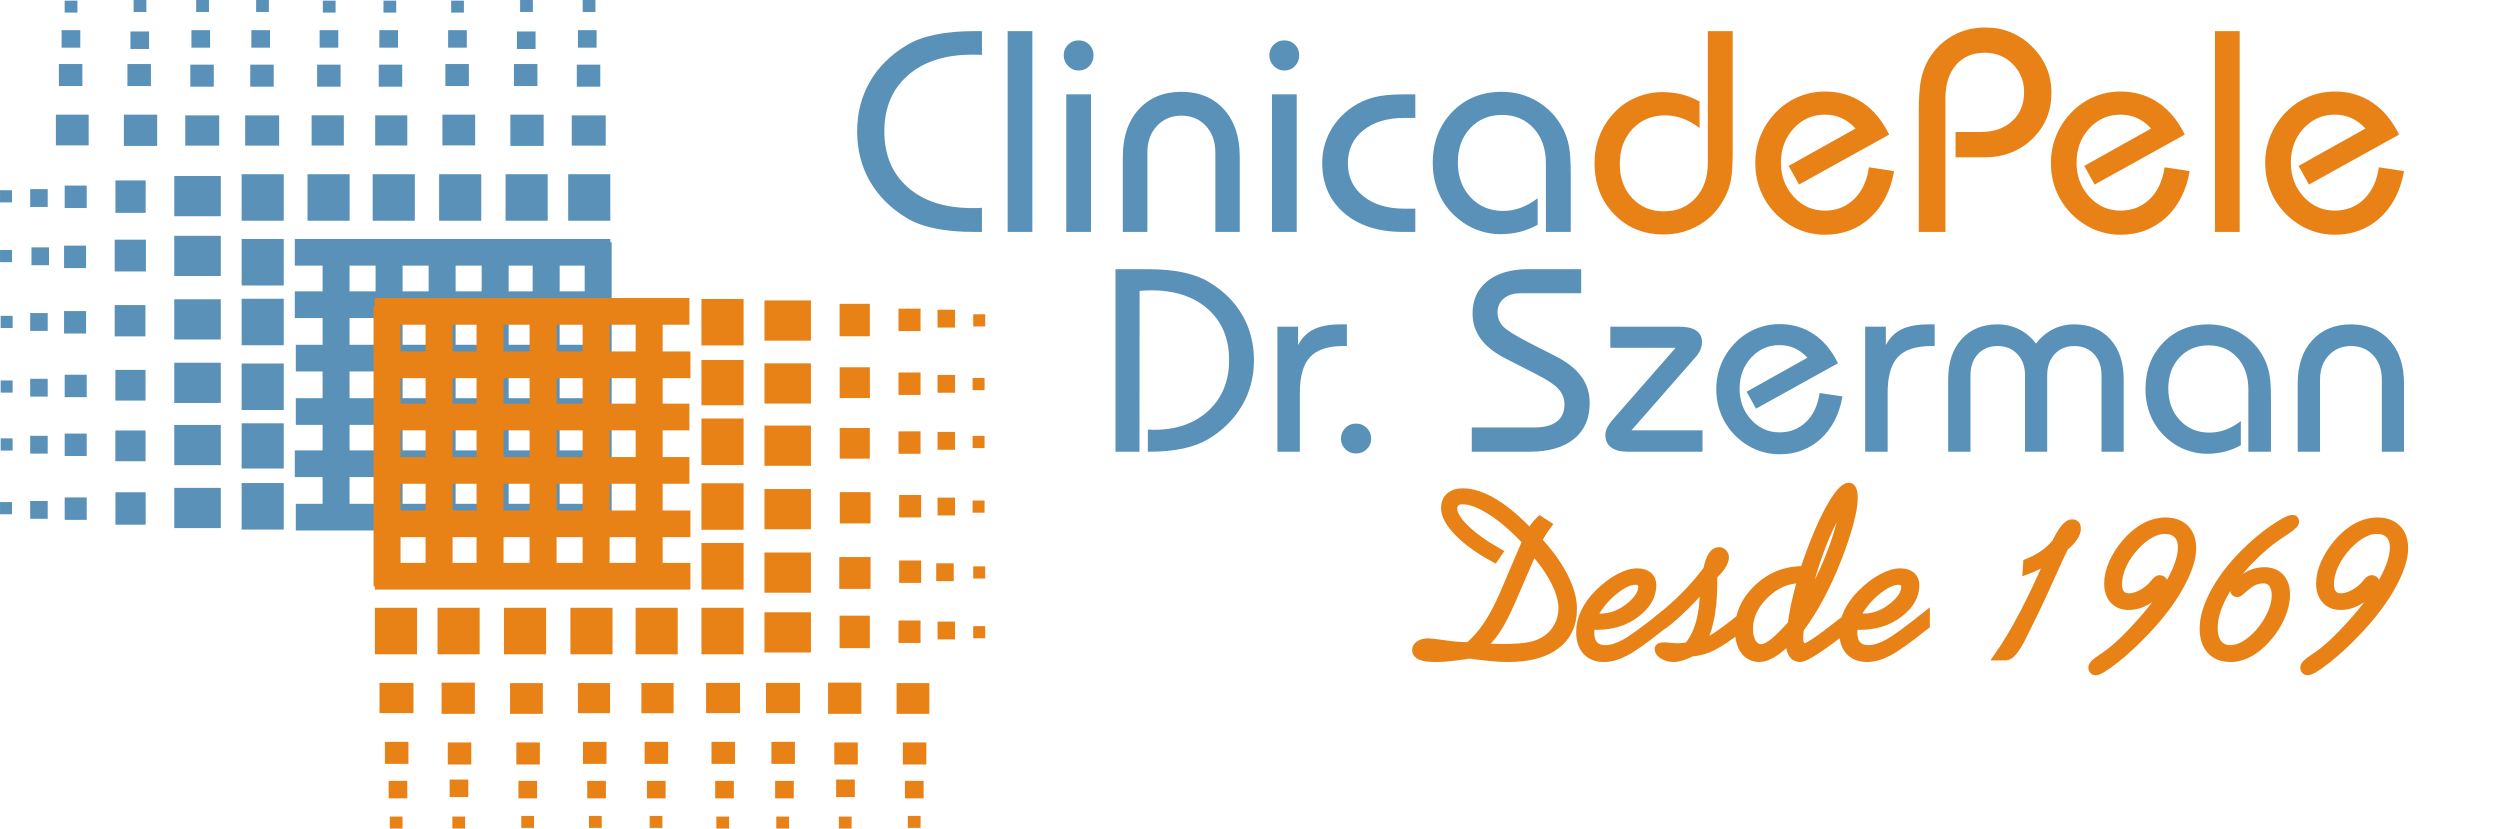 <?xml version="1.0" encoding="UTF-8" standalone="no"?>
<svg xmlns="http://www.w3.org/2000/svg" xmlns:xlink="http://www.w3.org/1999/xlink" xmlns:serif="http://www.serif.com/" width="100%" height="100%" viewBox="0 0 1441 478" version="1.1" xml:space="preserve" style="fill-rule:evenodd;clip-rule:evenodd;stroke-miterlimit:22.926;">
    <g transform="matrix(1,0,0,1,-193.054,-26.987)">
        <g id="Camada-1" serif:id="Camada 1" transform="matrix(4.167,0,0,4.167,0,0)">
            <g transform="matrix(1,0,0,1,0,-77.909)">
                <path d="M260.166,116.467L260.166,106.979C260.166,104.985 259.603,103.376 258.478,102.138C257.352,100.901 255.889,100.284 254.095,100.284C252.307,100.284 250.844,100.894 249.699,102.119C248.553,103.343 247.984,104.919 247.984,106.846C247.984,108.812 248.573,110.421 249.751,111.68C250.923,112.931 252.426,113.56 254.247,113.56C255.074,113.56 255.883,113.414 256.664,113.129C257.445,112.845 258.234,112.407 259.021,111.812L259.021,115.48C258.246,115.917 257.425,116.241 256.565,116.46C255.71,116.671 254.803,116.778 253.863,116.778C252.956,116.778 252.055,116.638 251.169,116.361C250.274,116.083 249.466,115.692 248.745,115.189C247.375,114.242 246.321,113.064 245.6,111.647C244.878,110.229 244.515,108.653 244.515,106.925C244.515,104.079 245.415,101.728 247.209,99.868C249.01,98.014 251.294,97.086 254.062,97.086C255.883,97.086 257.551,97.543 259.061,98.463C260.577,99.384 261.742,100.642 262.557,102.244C262.927,102.973 263.199,103.761 263.357,104.621C263.523,105.482 263.603,106.767 263.603,108.475L263.603,116.467L260.166,116.467ZM242.104,100.695L240.627,100.695C238.237,100.695 236.331,101.264 234.907,102.41C233.483,103.555 232.775,105.079 232.775,106.979C232.775,108.873 233.49,110.389 234.92,111.534C236.343,112.679 238.251,113.249 240.627,113.249L242.104,113.249L242.104,116.467L240.396,116.467C237,116.467 234.285,115.599 232.259,113.858C230.239,112.117 229.226,109.806 229.226,106.925C229.226,105.369 229.59,103.92 230.312,102.576C231.033,101.231 232.066,100.099 233.397,99.185C234.325,98.563 235.318,98.119 236.364,97.848C237.41,97.577 238.754,97.438 240.396,97.438L242.104,97.438L242.104,100.695ZM221.91,92.028C221.91,91.459 222.108,90.969 222.512,90.571C222.909,90.167 223.406,89.969 223.982,89.969C224.564,89.969 225.055,90.167 225.452,90.558C225.843,90.955 226.041,91.446 226.041,92.028C226.041,92.617 225.843,93.12 225.452,93.531C225.055,93.935 224.564,94.14 223.982,94.14C223.419,94.14 222.929,93.935 222.519,93.518C222.115,93.107 221.91,92.611 221.91,92.028ZM193.465,92.028C193.465,91.459 193.664,90.969 194.067,90.571C194.464,90.167 194.962,89.969 195.537,89.969C196.12,89.969 196.61,90.167 197.007,90.558C197.399,90.955 197.597,91.446 197.597,92.028C197.597,92.617 197.399,93.12 197.007,93.531C196.61,93.935 196.12,94.14 195.537,94.14C194.974,94.14 194.485,93.935 194.074,93.518C193.67,93.107 193.465,92.611 193.465,92.028ZM222.28,116.467L222.28,97.438L225.697,97.438L225.697,116.467L222.28,116.467ZM201.642,116.467L201.642,106.085C201.642,103.317 202.377,101.125 203.854,99.509C205.331,97.894 207.29,97.086 209.747,97.086C212.203,97.086 214.163,97.894 215.626,99.509C217.09,101.125 217.818,103.317 217.818,106.085L217.818,116.467L214.441,116.467L214.441,105.469C214.441,103.966 214.005,102.742 213.13,101.801C212.263,100.854 211.131,100.384 209.747,100.384C208.383,100.384 207.251,100.854 206.37,101.801C205.483,102.742 205.039,103.966 205.039,105.469L205.039,116.467L201.642,116.467ZM193.823,116.467L193.823,97.438L197.239,97.438L197.239,116.467L193.823,116.467ZM185.712,116.467L185.712,88.691L189.128,88.691L189.128,116.467L185.712,116.467ZM182.157,91.988C181.992,91.975 181.813,91.962 181.634,91.955C181.455,91.948 181.184,91.948 180.819,91.948C177.059,91.948 174.086,92.902 171.914,94.809C169.742,96.716 168.657,99.297 168.657,102.555C168.657,105.82 169.742,108.401 171.914,110.309C174.086,112.216 177.059,113.169 180.819,113.169C181.184,113.169 181.455,113.169 181.641,113.163C181.832,113.156 182.005,113.142 182.157,113.129L182.157,116.467L181.091,116.467C179.032,116.467 177.224,116.308 175.661,115.983C174.093,115.659 172.781,115.175 171.722,114.526C169.497,113.169 167.802,111.474 166.644,109.435C165.478,107.395 164.895,105.104 164.895,102.562C164.895,100.026 165.478,97.742 166.644,95.709C167.802,93.683 169.497,91.995 171.722,90.651C172.781,90.002 174.093,89.519 175.661,89.187C177.224,88.857 179.032,88.691 181.091,88.691L182.157,88.691L182.157,91.988Z" style="fill:rgb(89,145,185);fill-rule:nonzero;"></path>
            </g>
            <g transform="matrix(1,0,0,1,0,-78.332)">
                <path d="M286.002,89.113L286.002,105.851C286.002,107.56 285.922,108.838 285.758,109.692C285.598,110.546 285.326,111.327 284.956,112.043C284.154,113.672 282.997,114.943 281.48,115.863C279.97,116.783 278.295,117.24 276.455,117.24C273.686,117.24 271.403,116.307 269.602,114.439C267.794,112.566 266.893,110.202 266.893,107.348C266.893,106.063 267.112,104.845 267.555,103.68C267.993,102.515 268.635,101.475 269.476,100.555C270.324,99.602 271.35,98.86 272.535,98.337C273.727,97.814 274.971,97.549 276.263,97.549C277.202,97.549 278.109,97.654 278.964,97.866C279.825,98.085 280.646,98.41 281.42,98.847L281.42,102.515C280.633,101.919 279.844,101.482 279.063,101.197C278.282,100.913 277.475,100.766 276.646,100.766C274.826,100.766 273.322,101.396 272.151,102.647C270.972,103.905 270.383,105.515 270.383,107.48C270.383,109.408 270.952,110.983 272.098,112.208C273.243,113.433 274.706,114.042 276.494,114.042C278.288,114.042 279.751,113.426 280.877,112.188C282.003,110.951 282.565,109.341 282.565,107.348L282.565,89.113L286.002,89.113ZM308.328,108.474C307.852,111.188 306.753,113.334 305.031,114.917C303.309,116.492 301.218,117.28 298.748,117.28C297.907,117.28 297.079,117.168 296.258,116.942C295.437,116.717 294.663,116.379 293.934,115.942C292.412,115.008 291.226,113.79 290.386,112.294C289.544,110.791 289.128,109.143 289.128,107.348C289.128,106.025 289.372,104.772 289.855,103.581C290.339,102.389 291.041,101.316 291.961,100.363C292.874,99.416 293.92,98.701 295.093,98.204C296.258,97.715 297.489,97.469 298.787,97.469C300.708,97.469 302.436,97.979 303.952,98.992C305.468,100.005 306.7,101.488 307.647,103.428L295.179,110.334L293.742,107.759L302.992,102.588C302.423,101.958 301.78,101.475 301.071,101.15C300.363,100.826 299.589,100.667 298.748,100.667C297.04,100.667 295.603,101.303 294.43,102.58C293.259,103.852 292.676,105.428 292.676,107.302C292.676,109.169 293.265,110.739 294.444,112.022C295.616,113.301 297.053,113.943 298.748,113.943C300.363,113.943 301.714,113.406 302.806,112.341C303.899,111.274 304.58,109.811 304.852,107.951L308.328,108.474ZM311.745,116.889L311.745,100.098C311.745,98.271 311.851,96.847 312.056,95.814C312.261,94.788 312.606,93.868 313.083,93.053C313.923,91.63 315.029,90.537 316.393,89.763C317.757,88.995 319.273,88.611 320.955,88.611C323.478,88.611 325.63,89.491 327.417,91.259C329.198,93.027 330.092,95.145 330.092,97.629C330.092,100.191 329.211,102.323 327.443,104.024C325.683,105.726 323.458,106.573 320.763,106.573L316.831,106.573L316.831,103.065L320.28,103.065C322.114,103.065 323.584,102.561 324.676,101.548C325.769,100.541 326.311,99.21 326.311,97.555C326.311,96.012 325.788,94.721 324.742,93.669C323.696,92.623 322.405,92.1 320.883,92.1C319.2,92.1 317.876,92.663 316.896,93.788C315.923,94.914 315.433,96.449 315.433,98.389L315.433,116.889L311.745,116.889ZM349.221,108.474C348.744,111.188 347.646,113.334 345.924,114.917C344.202,116.492 342.11,117.28 339.64,117.28C338.799,117.28 337.971,117.168 337.151,116.942C336.329,116.717 335.555,116.379 334.827,115.942C333.304,115.008 332.119,113.79 331.278,112.294C330.437,110.791 330.02,109.143 330.02,107.348C330.02,106.025 330.265,104.772 330.748,103.581C331.231,102.389 331.934,101.316 332.854,100.363C333.767,99.416 334.813,98.701 335.985,98.204C337.151,97.715 338.382,97.469 339.68,97.469C341.601,97.469 343.329,97.979 344.845,98.992C346.361,100.005 347.592,101.488 348.539,103.428L336.072,110.334L334.635,107.759L343.885,102.588C343.315,101.958 342.672,101.475 341.964,101.15C341.255,100.826 340.481,100.667 339.64,100.667C337.933,100.667 336.495,101.303 335.323,102.58C334.152,103.852 333.568,105.428 333.568,107.302C333.568,109.169 334.158,110.739 335.336,112.022C336.508,113.301 337.946,113.943 339.64,113.943C341.255,113.943 342.607,113.406 343.699,112.341C344.791,111.274 345.473,109.811 345.745,107.951L349.221,108.474ZM352.717,116.889L352.717,89.113L356.133,89.113L356.133,116.889L352.717,116.889ZM378.864,108.474C378.387,111.188 377.288,113.334 375.567,114.917C373.845,116.492 371.753,117.28 369.283,117.28C368.443,117.28 367.614,117.168 366.793,116.942C365.972,116.717 365.198,116.379 364.469,115.942C362.947,115.008 361.762,113.79 360.921,112.294C360.08,110.791 359.663,109.143 359.663,107.348C359.663,106.025 359.908,104.772 360.391,103.581C360.874,102.389 361.576,101.316 362.497,100.363C363.41,99.416 364.456,98.701 365.628,98.204C366.793,97.715 368.025,97.469 369.323,97.469C371.243,97.469 372.972,97.979 374.488,98.992C376.004,100.005 377.235,101.488 378.182,103.428L365.714,110.334L364.278,107.759L373.527,102.588C372.958,101.958 372.315,101.475 371.607,101.15C370.899,100.826 370.125,100.667 369.283,100.667C367.575,100.667 366.138,101.303 364.966,102.58C363.795,103.852 363.211,105.428 363.211,107.302C363.211,109.169 363.801,110.739 364.979,112.022C366.152,113.301 367.589,113.943 369.283,113.943C370.899,113.943 372.25,113.406 373.342,112.341C374.435,111.274 375.116,109.811 375.387,107.951L378.864,108.474Z" style="fill:rgb(232,129,22);fill-rule:nonzero;"></path>
            </g>
            <g transform="matrix(1,0,0,1,0,-14.532)">
                <path d="M205.107,80.423C205.204,80.423 205.342,80.429 205.529,80.441C205.722,80.454 205.854,80.46 205.938,80.46C209.074,80.46 211.596,79.574 213.498,77.805C215.394,76.035 216.345,73.706 216.345,70.811C216.345,67.862 215.376,65.521 213.438,63.781C211.493,62.041 208.869,61.169 205.553,61.169C205.372,61.169 205.174,61.175 204.951,61.187C204.729,61.198 204.397,61.217 203.964,61.24L203.945,83.493L200.63,83.493L200.63,58.243L204.969,58.243C206.907,58.243 208.575,58.388 209.965,58.683C211.361,58.978 212.559,59.423 213.558,60.025C215.592,61.247 217.133,62.782 218.193,64.624C219.252,66.472 219.781,68.548 219.781,70.853C219.781,73.152 219.228,75.253 218.115,77.143C217.001,79.039 215.424,80.592 213.378,81.802C212.438,82.356 211.295,82.77 209.94,83.06C208.586,83.349 207.07,83.493 205.39,83.493L205.107,83.493L205.107,80.423ZM223.026,83.493L223.026,66.194L225.885,66.194L225.885,68.746C226.414,67.741 227.143,67.007 228.069,66.556C229.002,66.104 230.254,65.876 231.826,65.876L232.638,65.876L232.638,68.873L232.162,68.873C230.032,68.873 228.496,69.379 227.552,70.389C226.607,71.401 226.132,73.044 226.132,75.326L226.132,83.493L223.026,83.493ZM231.819,81.693C231.819,81.11 232.019,80.61 232.421,80.207C232.819,79.804 233.318,79.599 233.915,79.599C234.505,79.599 234.998,79.804 235.395,80.207C235.799,80.61 235.997,81.11 235.997,81.693C235.997,82.26 235.792,82.741 235.389,83.138C234.986,83.541 234.492,83.74 233.915,83.74C233.331,83.74 232.831,83.541 232.427,83.138C232.024,82.741 231.819,82.26 231.819,81.693ZM249.913,83.493L249.913,80.14L258.537,80.14C259.909,80.14 260.957,79.87 261.667,79.328C262.378,78.786 262.733,77.998 262.733,76.951C262.733,76.138 262.461,75.433 261.914,74.826C261.366,74.218 260.344,73.537 258.839,72.774L254.601,70.607C253.054,69.818 251.899,68.909 251.146,67.88C250.394,66.85 250.02,65.677 250.02,64.365C250.02,62.469 250.707,60.976 252.085,59.881C253.458,58.792 255.348,58.243 257.743,58.243L265.044,58.243L265.044,61.578L256.629,61.578C255.666,61.578 254.902,61.825 254.33,62.312C253.759,62.8 253.475,63.438 253.475,64.238C253.475,64.967 253.728,65.598 254.228,66.135C254.727,66.67 255.919,67.423 257.815,68.397L261.499,70.27C263.105,71.094 264.298,72.032 265.068,73.092C265.839,74.145 266.224,75.374 266.224,76.775C266.224,78.901 265.496,80.556 264.045,81.729C262.595,82.904 260.542,83.493 257.881,83.493L249.913,83.493ZM278.551,66.194C279.605,66.194 280.405,66.375 280.947,66.731C281.488,67.091 281.759,67.621 281.759,68.326C281.759,68.704 281.675,69.078 281.512,69.445C281.35,69.818 281.091,70.191 280.736,70.565L272.003,80.532L281.831,80.532L281.831,83.493L271.461,83.493C270.473,83.493 269.716,83.294 269.185,82.891C268.656,82.494 268.391,81.922 268.391,81.182C268.391,80.833 268.487,80.471 268.673,80.098C268.861,79.731 269.192,79.286 269.661,78.769L278.106,69.12L269.077,69.12L269.077,66.194L278.551,66.194ZM301.189,75.843C300.756,78.311 299.757,80.261 298.191,81.699C296.626,83.132 294.724,83.848 292.479,83.848C291.715,83.848 290.963,83.746 290.217,83.541C289.47,83.336 288.766,83.029 288.104,82.632C286.72,81.784 285.642,80.676 284.878,79.316C284.113,77.95 283.733,76.451 283.733,74.82C283.733,73.616 283.957,72.479 284.396,71.395C284.835,70.312 285.474,69.336 286.31,68.47C287.14,67.609 288.091,66.959 289.157,66.507C290.217,66.062 291.335,65.839 292.516,65.839C294.261,65.839 295.832,66.303 297.211,67.224C298.589,68.144 299.708,69.493 300.568,71.257L289.235,77.534L287.929,75.193L296.338,70.492C295.819,69.921 295.236,69.482 294.592,69.186C293.948,68.891 293.244,68.746 292.479,68.746C290.926,68.746 289.621,69.325 288.555,70.486C287.489,71.642 286.96,73.075 286.96,74.777C286.96,76.475 287.496,77.902 288.568,79.07C289.632,80.23 290.938,80.815 292.479,80.815C293.948,80.815 295.176,80.327 296.169,79.358C297.163,78.389 297.782,77.059 298.029,75.368L301.189,75.843ZM304.331,83.493L304.331,66.194L307.19,66.194L307.19,68.746C307.719,67.741 308.448,67.007 309.375,66.556C310.307,66.104 311.559,65.876 313.131,65.876L313.943,65.876L313.943,68.873L313.468,68.873C311.337,68.873 309.801,69.379 308.857,70.389C307.912,71.401 307.437,73.044 307.437,75.326L307.437,83.493L304.331,83.493ZM315.81,83.493L315.81,73.495C315.81,71.142 316.429,69.283 317.663,67.922C318.897,66.556 320.558,65.876 322.647,65.876C323.718,65.876 324.705,66.104 325.614,66.556C326.517,67.007 327.299,67.669 327.955,68.536C328.636,67.657 329.424,66.995 330.321,66.543C331.212,66.098 332.193,65.876 333.264,65.876C335.335,65.876 336.989,66.562 338.23,67.928C339.47,69.3 340.089,71.154 340.089,73.495L340.089,83.493L337.02,83.493L337.02,72.912C337.02,71.702 336.671,70.727 335.979,69.986C335.287,69.246 334.384,68.873 333.264,68.873C332.144,68.873 331.243,69.246 330.549,69.986C329.857,70.727 329.508,71.702 329.508,72.912L329.508,83.493L326.439,83.493L326.439,72.912C326.439,71.702 326.084,70.727 325.38,69.986C324.675,69.246 323.766,68.873 322.653,68.873C321.521,68.873 320.612,69.246 319.926,69.986C319.24,70.727 318.897,71.702 318.897,72.912L318.897,83.493L315.81,83.493ZM357.334,83.493L357.334,74.868C357.334,73.056 356.822,71.593 355.8,70.468C354.776,69.342 353.446,68.783 351.814,68.783C350.19,68.783 348.86,69.336 347.818,70.45C346.776,71.564 346.259,72.996 346.259,74.747C346.259,76.535 346.795,77.998 347.866,79.141C348.931,80.279 350.298,80.851 351.953,80.851C352.706,80.851 353.44,80.719 354.15,80.46C354.86,80.201 355.576,79.804 356.293,79.262L356.293,82.596C355.589,82.993 354.842,83.288 354.059,83.487C353.283,83.679 352.458,83.776 351.604,83.776C350.779,83.776 349.96,83.65 349.154,83.397C348.342,83.144 347.608,82.789 346.952,82.331C345.705,81.47 344.749,80.399 344.092,79.112C343.436,77.824 343.105,76.39 343.105,74.82C343.105,72.231 343.923,70.095 345.555,68.404C347.192,66.718 349.268,65.876 351.784,65.876C353.44,65.876 354.956,66.291 356.329,67.128C357.707,67.964 358.766,69.108 359.506,70.565C359.844,71.227 360.091,71.943 360.235,72.725C360.386,73.508 360.458,74.676 360.458,76.228L360.458,83.493L357.334,83.493ZM364.16,83.493L364.16,74.056C364.16,71.539 364.828,69.547 366.17,68.079C367.512,66.61 369.294,65.876 371.527,65.876C373.76,65.876 375.542,66.61 376.872,68.079C378.201,69.547 378.864,71.539 378.864,74.056L378.864,83.493L375.795,83.493L375.795,73.495C375.795,72.13 375.398,71.016 374.602,70.161C373.814,69.3 372.785,68.873 371.527,68.873C370.287,68.873 369.257,69.3 368.457,70.161C367.651,71.016 367.248,72.13 367.248,73.495L367.248,83.493L364.16,83.493Z" style="fill:rgb(89,145,185);fill-rule:nonzero;"></path>
            </g>
            <g transform="matrix(1,0,0,1,0,-41.226)">
                <path d="M89.433,63.651L93.892,63.651L93.892,67.833L89.433,67.833L89.433,63.651ZM46.333,118.835L46.333,117.152L47.988,117.152L47.988,118.835L46.333,118.835ZM50.505,119.465L50.505,117L52.926,117L52.926,119.465L50.505,119.465ZM55.276,119.613L55.276,116.51L58.325,116.51L58.325,119.613L55.276,119.613ZM62.296,120.281L62.296,115.795L66.476,115.795L66.476,120.281L62.296,120.281ZM70.433,120.751L70.433,115.186L76.867,115.186L76.867,120.751L70.433,120.751ZM46.333,75.7L46.333,74.016L47.988,74.016L47.988,75.7L46.333,75.7ZM46.333,83.964L46.333,82.281L47.988,82.281L47.988,83.964L46.333,83.964ZM46.421,93.072L46.421,91.388L48.075,91.388L48.075,93.072L46.421,93.072ZM46.421,102.013L46.421,100.328L48.075,100.328L48.075,102.013L46.421,102.013ZM46.421,110.025L46.421,108.34L48.075,108.34L48.075,110.025L46.421,110.025ZM50.505,76.327L50.505,73.863L52.926,73.863L52.926,76.327L50.505,76.327ZM50.685,84.386L50.685,81.921L53.106,81.921L53.106,84.386L50.685,84.386ZM50.505,93.473L50.505,91.009L52.926,91.009L52.926,93.473L50.505,93.473ZM50.505,102.562L50.505,100.097L52.926,100.097L52.926,102.562L50.505,102.562ZM50.505,110.449L50.505,107.984L52.926,107.984L52.926,110.449L50.505,110.449ZM55.276,76.477L55.276,73.374L58.325,73.374L58.325,76.477L55.276,76.477ZM55.19,84.782L55.19,81.679L58.237,81.679L58.237,84.782L55.19,84.782ZM55.19,93.836L55.19,90.733L58.237,90.733L58.237,93.836L55.19,93.836ZM55.276,102.64L55.276,99.537L58.325,99.537L58.325,102.64L55.276,102.64ZM55.276,110.781L55.276,107.679L58.325,107.679L58.325,110.781L55.276,110.781ZM62.296,77.144L62.296,72.658L66.476,72.658L66.476,77.144L62.296,77.144ZM62.193,85.252L62.193,80.854L66.514,80.854L66.514,85.252L62.193,85.252ZM62.194,94.231L62.194,89.902L66.446,89.902L66.446,94.231L62.194,94.231ZM62.289,103.11L62.289,98.866L66.457,98.866L66.457,103.11L62.289,103.11ZM70.433,77.613L70.433,72.049L76.867,72.049L76.867,77.613L70.433,77.613ZM70.433,85.883L70.433,80.321L76.867,80.321L76.867,85.883L70.433,85.883ZM70.433,94.662L70.433,89.098L76.867,89.098L76.867,94.662L70.433,94.662ZM70.433,103.439L70.433,97.876L76.867,97.876L76.867,103.439L70.433,103.439ZM70.433,112.048L70.433,106.485L76.867,106.485L76.867,112.048L70.433,112.048ZM62.283,111.505L62.283,107.248L66.463,107.248L66.463,111.505L62.283,111.505ZM73.466,47.703L75.231,47.703L75.231,49.357L73.466,49.357L73.466,47.703ZM64.812,47.703L66.576,47.703L66.576,49.357L64.812,49.357L64.812,47.703ZM55.273,47.791L57.037,47.791L57.037,49.445L55.273,49.445L55.273,47.791ZM72.808,51.874L75.39,51.874L75.39,54.295L72.808,54.295L72.808,51.874ZM64.37,52.054L66.951,52.054L66.951,54.476L64.37,54.476L64.37,52.054ZM54.853,51.874L57.435,51.874L57.435,54.295L54.853,54.295L54.853,51.874ZM72.653,56.646L75.902,56.646L75.902,59.694L72.653,59.694L72.653,56.646ZM63.955,56.559L67.204,56.559L67.204,59.606L63.955,59.606L63.955,56.559ZM54.476,56.559L57.724,56.559L57.724,59.606L54.476,59.606L54.476,56.559ZM71.955,63.664L76.651,63.664L76.651,67.845L71.955,67.845L71.955,63.664ZM63.465,63.563L68.069,63.563L68.069,67.883L63.465,67.883L63.465,63.563ZM54.06,63.564L58.594,63.564L58.594,67.815L54.06,67.815L54.06,63.564ZM79.753,114.52L85.579,114.52L85.579,120.954L79.753,120.954L79.753,114.52ZM79.753,106.253L85.579,106.253L85.579,112.511L79.753,112.511L79.753,106.253ZM79.753,97.985L85.579,97.985L85.579,104.418L79.753,104.418L79.753,97.985ZM79.753,89.027L85.579,89.027L85.579,95.461L79.753,95.461L79.753,89.027ZM79.753,80.76L85.579,80.76L85.579,87.194L79.753,87.194L79.753,80.76ZM81.758,47.703L83.521,47.703L83.521,49.357L81.758,49.357L81.758,47.703ZM81.098,51.874L83.68,51.874L83.68,54.295L81.098,54.295L81.098,51.874ZM80.944,56.646L84.192,56.646L84.192,59.694L80.944,59.694L80.944,56.646ZM80.245,63.664L84.942,63.664L84.942,67.845L80.245,67.845L80.245,63.664ZM79.753,71.802L85.579,71.802L85.579,78.236L79.753,78.236L79.753,71.802ZM126.929,47.703L128.692,47.703L128.692,49.357L126.929,49.357L126.929,47.703ZM118.274,47.703L120.037,47.703L120.037,49.357L118.274,49.357L118.274,47.703ZM108.735,47.791L110.5,47.791L110.5,49.445L108.735,49.445L108.735,47.791ZM99.375,47.791L101.138,47.791L101.138,49.445L99.375,49.445L99.375,47.791ZM90.985,47.791L92.749,47.791L92.749,49.445L90.985,49.445L90.985,47.791ZM126.27,51.874L128.852,51.874L128.852,54.295L126.27,54.295L126.27,51.874ZM117.832,52.054L120.413,52.054L120.413,54.476L117.832,54.476L117.832,52.054ZM108.316,51.874L110.898,51.874L110.898,54.295L108.316,54.295L108.316,51.874ZM98.8,51.874L101.381,51.874L101.381,54.295L98.8,54.295L98.8,51.874ZM90.54,51.874L93.122,51.874L93.122,54.295L90.54,54.295L90.54,51.874ZM126.115,56.646L129.364,56.646L129.364,59.694L126.115,59.694L126.115,56.646ZM117.417,56.559L120.666,56.559L120.666,59.606L117.417,59.606L117.417,56.559ZM107.937,56.559L111.185,56.559L111.185,59.606L107.937,59.606L107.937,56.559ZM98.717,56.646L101.966,56.646L101.966,59.694L98.717,59.694L98.717,56.646ZM90.193,56.646L93.442,56.646L93.442,59.694L90.193,59.694L90.193,56.646ZM125.416,63.664L130.113,63.664L130.113,67.845L125.416,67.845L125.416,63.664ZM116.926,63.563L121.531,63.563L121.531,67.883L116.926,67.883L116.926,63.563ZM107.523,63.564L112.055,63.564L112.055,67.815L107.523,67.815L107.523,63.564ZM98.225,63.658L102.668,63.658L102.668,67.827L98.225,67.827L98.225,63.658ZM124.924,71.802L130.749,71.802L130.749,78.236L124.924,78.236L124.924,71.802ZM116.263,71.802L122.089,71.802L122.089,78.236L116.263,78.236L116.263,71.802ZM107.071,71.802L112.897,71.802L112.897,78.236L107.071,78.236L107.071,71.802ZM97.88,71.802L103.708,71.802L103.708,78.236L97.88,78.236L97.88,71.802ZM127.204,117.393L127.204,113.695L123.744,113.695L123.744,117.393L127.204,117.393ZM127.204,110.003L127.204,106.472L123.744,106.472L123.744,110.003L127.204,110.003ZM127.204,102.782L127.204,99.083L123.744,99.083L123.744,102.782L127.204,102.782ZM127.204,95.394L127.204,91.695L123.744,91.695L123.744,95.394L127.204,95.394ZM127.204,88.006L127.204,84.445L123.744,84.445L123.744,88.006L127.204,88.006ZM130.76,81.212L130.937,81.212L130.937,119.861L130.789,119.861L130.789,121.082L87.248,121.082L87.248,117.393L90.95,117.393L90.95,113.695L87.108,113.695L87.108,110.003L90.95,110.003L90.95,106.472L87.248,106.472L87.248,102.782L90.95,102.782L90.95,99.083L87.248,99.083L87.248,95.394L90.95,95.394L90.95,91.695L87.108,91.695L87.108,88.006L90.95,88.006L90.95,84.445L87.108,84.445L87.108,80.756L130.76,80.756L130.76,81.212ZM120.009,117.393L120.009,113.695L116.689,113.695L116.689,117.393L120.009,117.393ZM120.009,110.003L120.009,106.472L116.689,106.472L116.689,110.003L120.009,110.003ZM120.009,102.782L120.009,99.083L116.689,99.083L116.689,102.782L120.009,102.782ZM120.009,95.394L120.009,91.695L116.689,91.695L116.689,95.394L120.009,95.394ZM120.009,88.006L120.009,84.445L116.689,84.445L116.689,88.006L120.009,88.006ZM112.956,117.393L112.956,113.695L109.353,113.695L109.353,117.393L112.956,117.393ZM112.956,110.003L112.956,106.472L109.353,106.472L109.353,110.003L112.956,110.003ZM112.956,102.782L112.956,99.083L109.353,99.083L109.353,102.782L112.956,102.782ZM112.956,95.394L112.956,91.695L109.353,91.695L109.353,95.394L112.956,95.394ZM112.956,88.006L112.956,84.445L109.353,84.445L109.353,88.006L112.956,88.006ZM105.621,117.393L105.621,113.695L102.018,113.695L102.018,117.393L105.621,117.393ZM105.621,110.003L105.621,106.472L102.018,106.472L102.018,110.003L105.621,110.003ZM105.621,102.782L105.621,99.083L102.018,99.083L102.018,102.782L105.621,102.782ZM105.621,95.394L105.621,91.695L102.018,91.695L102.018,95.394L105.621,95.394ZM105.621,88.006L105.621,84.445L102.018,84.445L102.018,88.006L105.621,88.006ZM98.285,117.393L98.285,113.695L94.683,113.695L94.683,117.393L98.285,117.393ZM98.285,110.003L98.285,106.472L94.683,106.472L94.683,110.003L98.285,110.003ZM98.285,102.782L98.285,99.083L94.683,99.083L94.683,102.782L98.285,102.782ZM98.285,95.394L98.285,91.695L94.683,91.695L94.683,95.394L98.285,95.394ZM98.285,88.006L98.285,84.445L94.683,84.445L94.683,88.006L98.285,88.006ZM88.866,71.802L94.692,71.802L94.692,78.236L88.866,78.236L88.866,71.802Z" style="fill:rgb(89,145,185);"></path>
            </g>
            <g transform="matrix(1,0,0,1,0,41.225)">
                <path d="M139.505,63.908L135.048,63.908L135.048,59.726L139.505,59.726L139.505,63.908ZM182.606,8.724L182.606,10.407L180.951,10.407L180.951,8.724L182.606,8.724ZM178.434,8.094L178.434,10.56L176.013,10.56L176.013,8.094L178.434,8.094ZM173.663,7.946L173.663,11.049L170.614,11.049L170.614,7.946L173.663,7.946ZM166.644,7.279L166.644,11.765L162.463,11.765L162.463,7.279L166.644,7.279ZM158.505,6.808L158.505,12.373L152.072,12.373L152.072,6.808L158.505,6.808ZM182.606,51.861L182.606,53.544L180.951,53.544L180.951,51.861L182.606,51.861ZM182.606,43.595L182.606,45.278L180.951,45.278L180.951,43.595L182.606,43.595ZM182.517,34.486L182.517,36.17L180.863,36.17L180.863,34.486L182.517,34.486ZM182.517,25.546L182.517,27.231L180.863,27.231L180.863,25.546L182.517,25.546ZM182.517,17.534L182.517,19.219L180.863,19.219L180.863,17.534L182.517,17.534ZM178.434,51.231L178.434,53.697L176.013,53.697L176.013,51.231L178.434,51.231ZM178.255,43.173L178.255,45.639L175.833,45.639L175.833,43.173L178.255,43.173ZM178.434,34.086L178.434,36.55L176.013,36.55L176.013,34.086L178.434,34.086ZM178.434,24.997L178.434,27.464L176.013,27.464L176.013,24.997L178.434,24.997ZM178.434,17.111L178.434,19.576L176.013,19.576L176.013,17.111L178.434,17.111ZM173.663,51.083L173.663,54.186L170.614,54.186L170.614,51.083L173.663,51.083ZM173.748,42.777L173.748,45.879L170.703,45.879L170.703,42.777L173.748,42.777ZM173.748,33.724L173.748,36.827L170.703,36.827L170.703,33.724L173.748,33.724ZM173.663,24.919L173.663,28.021L170.614,28.021L170.614,24.919L173.663,24.919ZM173.663,16.778L173.663,19.881L170.614,19.881L170.614,16.778L173.663,16.778ZM166.644,50.415L166.644,54.902L162.463,54.902L162.463,50.415L166.644,50.415ZM166.745,42.307L166.745,46.705L162.426,46.705L162.426,42.307L166.745,42.307ZM166.745,33.328L166.745,37.657L162.493,37.657L162.493,33.328L166.745,33.328ZM166.65,24.45L166.65,28.693L162.482,28.693L162.482,24.45L166.65,24.45ZM158.505,49.946L158.505,55.51L152.072,55.51L152.072,49.946L158.505,49.946ZM158.505,41.676L158.505,47.238L152.072,47.238L152.072,41.676L158.505,41.676ZM158.505,32.898L158.505,38.461L152.072,38.461L152.072,32.898L158.505,32.898ZM158.505,24.12L158.505,29.683L152.072,29.683L152.072,24.12L158.505,24.12ZM158.505,15.512L158.505,21.075L152.072,21.075L152.072,15.512L158.505,15.512ZM166.656,16.054L166.656,20.312L162.475,20.312L162.475,16.054L166.656,16.054ZM155.473,79.857L153.709,79.857L153.709,78.203L155.473,78.203L155.473,79.857ZM164.128,79.857L162.364,79.857L162.364,78.203L164.128,78.203L164.128,79.857ZM173.666,79.769L171.902,79.769L171.902,78.114L173.666,78.114L173.666,79.769ZM156.13,75.685L153.549,75.685L153.549,73.264L156.13,73.264L156.13,75.685ZM164.57,75.505L161.987,75.505L161.987,73.084L164.57,73.084L164.57,75.505ZM174.086,75.685L171.503,75.685L171.503,73.264L174.086,73.264L174.086,75.685ZM156.287,70.914L153.036,70.914L153.036,67.866L156.287,67.866L156.287,70.914ZM164.984,71.001L161.735,71.001L161.735,67.953L164.984,67.953L164.984,71.001ZM174.464,71.001L171.215,71.001L171.215,67.953L174.464,67.953L174.464,71.001ZM156.984,63.895L152.287,63.895L152.287,59.715L156.984,59.715L156.984,63.895ZM165.474,63.995L160.87,63.995L160.87,59.676L165.474,59.676L165.474,63.995ZM174.879,63.995L170.346,63.995L170.346,59.744L174.879,59.744L174.879,63.995ZM149.185,13.038L143.359,13.038L143.359,6.605L149.185,6.605L149.185,13.038ZM149.185,21.307L143.359,21.307L143.359,15.048L149.185,15.048L149.185,21.307ZM149.185,29.576L143.359,29.576L143.359,23.141L149.185,23.141L149.185,29.576ZM149.185,38.532L143.359,38.532L143.359,32.099L149.185,32.099L149.185,38.532ZM149.185,46.8L143.359,46.8L143.359,40.365L149.185,40.365L149.185,46.8ZM147.181,79.857L145.418,79.857L145.418,78.203L147.181,78.203L147.181,79.857ZM147.84,75.685L145.257,75.685L145.257,73.264L147.84,73.264L147.84,75.685ZM147.995,70.914L144.746,70.914L144.746,67.866L147.995,67.866L147.995,70.914ZM148.694,63.895L143.997,63.895L143.997,59.715L148.694,59.715L148.694,63.895ZM149.185,55.756L143.359,55.756L143.359,49.323L149.185,49.323L149.185,55.756ZM102.01,79.857L100.246,79.857L100.246,78.203L102.01,78.203L102.01,79.857ZM110.665,79.857L108.902,79.857L108.902,78.203L110.665,78.203L110.665,79.857ZM120.203,79.769L118.439,79.769L118.439,78.114L120.203,78.114L120.203,79.769ZM129.564,79.769L127.801,79.769L127.801,78.114L129.564,78.114L129.564,79.769ZM137.954,79.769L136.19,79.769L136.19,78.114L137.954,78.114L137.954,79.769ZM102.668,75.685L100.087,75.685L100.087,73.264L102.668,73.264L102.668,75.685ZM111.107,75.505L108.526,75.505L108.526,73.084L111.107,73.084L111.107,75.505ZM120.623,75.685L118.041,75.685L118.041,73.264L120.623,73.264L120.623,75.685ZM130.139,75.685L127.558,75.685L127.558,73.264L130.139,73.264L130.139,75.685ZM138.399,75.685L135.817,75.685L135.817,73.264L138.399,73.264L138.399,75.685ZM102.824,70.914L99.575,70.914L99.575,67.866L102.824,67.866L102.824,70.914ZM111.522,71.001L108.272,71.001L108.272,67.953L111.522,67.953L111.522,71.001ZM121.002,71.001L117.753,71.001L117.753,67.953L121.002,67.953L121.002,71.001ZM130.222,70.914L126.971,70.914L126.971,67.866L130.222,67.866L130.222,70.914ZM138.745,70.914L135.497,70.914L135.497,67.866L138.745,67.866L138.745,70.914ZM103.523,63.895L98.825,63.895L98.825,59.715L103.523,59.715L103.523,63.895ZM112.013,63.995L107.407,63.995L107.407,59.676L112.013,59.676L112.013,63.995ZM121.416,63.995L116.884,63.995L116.884,59.744L121.416,59.744L121.416,63.995ZM130.713,63.901L126.269,63.901L126.269,59.733L130.713,59.733L130.713,63.901ZM104.015,55.756L98.188,55.756L98.188,49.323L104.015,49.323L104.015,55.756ZM112.675,55.756L106.849,55.756L106.849,49.323L112.675,49.323L112.675,55.756ZM121.868,55.756L116.041,55.756L116.041,49.323L121.868,49.323L121.868,55.756ZM131.058,55.756L125.231,55.756L125.231,49.323L131.058,49.323L131.058,55.756ZM101.736,10.167L101.736,13.865L105.196,13.865L105.196,10.167L101.736,10.167ZM101.736,17.556L101.736,21.088L105.196,21.088L105.196,17.556L101.736,17.556ZM101.736,24.777L101.736,28.475L105.196,28.475L105.196,24.777L101.736,24.777ZM101.736,32.167L101.736,35.864L105.196,35.864L105.196,32.167L101.736,32.167ZM101.736,39.554L101.736,43.113L105.196,43.113L105.196,39.554L101.736,39.554ZM98.178,46.347L98.001,46.347L98.001,7.698L98.151,7.698L98.151,6.477L141.691,6.477L141.691,10.167L137.99,10.167L137.99,13.865L141.832,13.865L141.832,17.556L137.99,17.556L137.99,21.088L141.691,21.088L141.691,24.777L137.99,24.777L137.99,28.475L141.691,28.475L141.691,32.167L137.99,32.167L137.99,35.864L141.832,35.864L141.832,39.554L137.99,39.554L137.99,43.113L141.832,43.113L141.832,46.804L98.178,46.804L98.178,46.347ZM108.931,10.167L108.931,13.865L112.249,13.865L112.249,10.167L108.931,10.167ZM108.931,17.556L108.931,21.088L112.249,21.088L112.249,17.556L108.931,17.556ZM108.931,24.777L108.931,28.475L112.249,28.475L112.249,24.777L108.931,24.777ZM108.931,32.167L108.931,35.864L112.249,35.864L112.249,32.167L108.931,32.167ZM108.931,39.554L108.931,43.113L112.249,43.113L112.249,39.554L108.931,39.554ZM115.984,10.167L115.984,13.865L119.584,13.865L119.584,10.167L115.984,10.167ZM115.984,17.556L115.984,21.088L119.584,21.088L119.584,17.556L115.984,17.556ZM115.984,24.777L115.984,28.475L119.584,28.475L119.584,24.777L115.984,24.777ZM115.984,32.167L115.984,35.864L119.584,35.864L119.584,32.167L115.984,32.167ZM115.984,39.554L115.984,43.113L119.584,43.113L119.584,39.554L115.984,39.554ZM123.318,10.167L123.318,13.865L126.92,13.865L126.92,10.167L123.318,10.167ZM123.318,17.556L123.318,21.088L126.92,21.088L126.92,17.556L123.318,17.556ZM123.318,24.777L123.318,28.475L126.92,28.475L126.92,24.777L123.318,24.777ZM123.318,32.167L123.318,35.864L126.92,35.864L126.92,32.167L123.318,32.167ZM123.318,39.554L123.318,43.113L126.92,43.113L126.92,39.554L123.318,39.554ZM130.654,10.167L130.654,13.865L134.255,13.865L134.255,10.167L130.654,10.167ZM130.654,17.556L130.654,21.088L134.255,21.088L134.255,17.556L130.654,17.556ZM130.654,24.777L130.654,28.475L134.255,28.475L134.255,24.777L130.654,24.777ZM130.654,32.167L130.654,35.864L134.255,35.864L134.255,32.167L130.654,32.167ZM130.654,39.554L130.654,43.113L134.255,43.113L134.255,39.554L130.654,39.554ZM140.073,55.756L134.247,55.756L134.247,49.323L140.073,49.323L140.073,55.756Z" style="fill:rgb(232,129,22);"></path>
            </g>
            <g transform="matrix(1,0,0,1,0,45.578)">
                <path d="M253.601,37.316L253.052,38.118C250.938,36.972 249.276,35.778 248.06,34.53C246.844,33.276 246.236,32.163 246.236,31.189C246.236,30.506 246.452,29.973 246.876,29.591C247.301,29.209 247.893,29.015 248.646,29.015C249.975,29.015 251.422,29.489 252.993,30.431C254.564,31.377 256.226,32.776 257.98,34.637C258.195,34.288 258.41,33.965 258.636,33.669C258.862,33.368 259.093,33.099 259.335,32.857L260.379,33.534C260.137,33.857 259.9,34.201 259.674,34.557C259.448,34.917 259.244,35.283 259.056,35.659C260.632,37.375 261.831,39.038 262.655,40.657C263.478,42.276 263.892,43.766 263.892,45.122C263.892,47.274 263.117,48.941 261.562,50.125C260.008,51.309 257.808,51.9 254.957,51.9C254.273,51.9 253.493,51.862 252.605,51.782C251.718,51.701 250.728,51.583 249.636,51.427C248.469,51.604 247.527,51.728 246.817,51.798C246.107,51.868 245.494,51.9 244.977,51.9C244.031,51.9 243.337,51.814 242.895,51.642C242.454,51.464 242.234,51.19 242.234,50.814C242.234,50.518 242.384,50.27 242.691,50.071C242.998,49.872 243.39,49.77 243.874,49.77C244.17,49.77 244.918,49.856 246.118,50.028C247.312,50.206 248.367,50.292 249.27,50.292L249.507,50.292C250.454,49.49 251.309,48.522 252.073,47.381C252.842,46.241 253.595,44.81 254.343,43.083L257.463,35.788C255.812,34.002 254.203,32.604 252.627,31.592C251.051,30.586 249.717,30.081 248.625,30.081C248.205,30.081 247.888,30.183 247.667,30.382C247.447,30.581 247.334,30.877 247.334,31.28C247.334,32.023 247.899,32.948 249.033,34.051C250.169,35.154 251.691,36.24 253.601,37.316ZM251.175,50.415C251.637,50.458 252.121,50.491 252.627,50.512C253.133,50.534 253.671,50.545 254.252,50.545C255.887,50.545 257.146,50.448 258.023,50.259C258.899,50.071 259.653,49.754 260.282,49.313C260.976,48.823 261.514,48.199 261.896,47.446C262.278,46.693 262.472,45.886 262.472,45.025C262.472,43.933 262.117,42.69 261.406,41.297C260.702,39.904 259.701,38.489 258.41,37.047L255.43,43.922C254.693,45.633 253.999,46.988 253.343,47.984C252.686,48.974 251.965,49.786 251.175,50.415ZM276.319,46.09L276.319,47.381C273.946,49.28 272.225,50.507 271.165,51.061C270.105,51.62 269.121,51.9 268.217,51.9C267.168,51.9 266.356,51.588 265.785,50.964C265.21,50.335 264.925,49.447 264.925,48.29C264.925,47.376 265.14,46.467 265.565,45.574C265.99,44.681 266.614,43.82 267.448,42.986C268.368,42.072 269.304,41.362 270.24,40.851C271.181,40.34 272.037,40.087 272.8,40.087C273.451,40.087 273.963,40.243 274.323,40.549C274.683,40.861 274.866,41.297 274.866,41.851C274.866,43.304 274.124,44.595 272.639,45.735C271.149,46.876 269.358,47.446 267.26,47.446C267.028,47.446 266.856,47.446 266.743,47.44C266.636,47.435 266.528,47.425 266.42,47.414C266.372,47.58 266.334,47.742 266.313,47.887C266.291,48.032 266.28,48.188 266.28,48.344C266.28,49.119 266.458,49.711 266.818,50.109C267.174,50.507 267.701,50.706 268.395,50.706C269.18,50.706 270.073,50.437 271.074,49.894C272.069,49.356 273.817,48.086 276.319,46.09ZM266.609,46.284C266.781,46.305 266.948,46.322 267.114,46.332C267.281,46.343 267.458,46.348 267.636,46.348C269.094,46.348 270.439,45.864 271.665,44.891C272.897,43.922 273.51,42.97 273.51,42.034C273.51,41.781 273.424,41.582 273.253,41.437C273.075,41.292 272.843,41.216 272.548,41.216C271.708,41.216 270.697,41.701 269.519,42.663C268.335,43.632 267.367,44.837 266.609,46.284ZM287.46,46.123L287.46,47.446C285.577,48.909 284.157,49.877 283.188,50.345C282.22,50.814 281.279,51.072 280.364,51.125C279.756,51.411 279.261,51.61 278.885,51.728C278.503,51.841 278.169,51.9 277.874,51.9C277.319,51.9 276.83,51.777 276.41,51.529C275.985,51.282 275.775,51.002 275.775,50.684C275.775,50.561 275.84,50.464 275.958,50.41C276.077,50.351 276.276,50.324 276.55,50.324C276.684,50.324 276.959,50.34 277.368,50.383C277.782,50.426 278.121,50.448 278.395,50.448C278.584,50.448 278.96,50.415 279.514,50.351C279.643,50.34 279.74,50.329 279.816,50.324C280.574,49.436 281.133,48.317 281.499,46.962C281.87,45.606 282.059,43.933 282.069,41.937C280.746,43.395 279.557,44.616 278.503,45.595C277.454,46.58 276.566,47.29 275.84,47.731L275.84,46.44C277.093,45.482 278.277,44.433 279.401,43.298C280.531,42.158 281.558,40.958 282.495,39.699C282.683,38.806 282.909,38.161 283.167,37.757C283.431,37.354 283.748,37.15 284.125,37.15C284.334,37.15 284.517,37.235 284.673,37.402C284.829,37.569 284.91,37.768 284.91,37.999C284.91,38.322 284.77,38.709 284.485,39.151C284.205,39.592 283.807,40.049 283.296,40.533L283.296,41.733C283.296,43.675 283.119,45.412 282.758,46.94C282.403,48.468 281.946,49.512 281.392,50.071C282,49.91 282.715,49.576 283.527,49.065C284.34,48.554 285.652,47.575 287.46,46.123ZM295.733,45.208C297.39,42.491 298.735,39.742 299.768,36.972C300.801,34.196 301.334,32.001 301.377,30.371C300.317,31.84 299.284,33.889 298.278,36.515C297.272,39.14 296.427,42.04 295.733,45.208ZM302.216,46.09L302.216,47.387L301.317,48.065C298.025,50.62 296.029,51.9 295.335,51.9C294.868,51.9 294.512,51.712 294.276,51.33C294.039,50.953 293.921,50.378 293.921,49.614L293.921,49.313C293.017,50.206 292.221,50.862 291.537,51.276C290.854,51.69 290.241,51.9 289.692,51.9C288.821,51.9 288.132,51.556 287.632,50.867C287.132,50.179 286.884,49.237 286.884,48.038C286.884,45.821 287.761,43.89 289.509,42.238C291.263,40.587 293.367,39.764 295.825,39.764L295.89,39.764C297.046,36.305 298.197,33.524 299.349,31.41C300.5,29.295 301.414,28.241 302.087,28.241C302.296,28.241 302.458,28.375 302.566,28.65C302.679,28.924 302.732,29.301 302.732,29.785C302.732,30.613 302.539,31.764 302.151,33.228C301.758,34.691 301.205,36.353 300.478,38.214C299.72,40.135 298.907,41.91 298.041,43.524C297.175,45.143 296.261,46.585 295.303,47.86C295.265,48.081 295.233,48.296 295.212,48.506C295.19,48.715 295.179,48.92 295.179,49.124C295.179,49.522 295.249,49.851 295.384,50.103C295.524,50.356 295.69,50.48 295.89,50.48C296.384,50.48 298.079,49.34 300.973,47.053L302.216,46.09ZM294.19,47.241C294.27,46.467 294.416,45.606 294.62,44.659C294.824,43.718 295.131,42.491 295.54,40.99L295.481,40.99C293.598,40.99 291.919,41.711 290.445,43.153C288.977,44.589 288.24,46.171 288.24,47.898C288.24,48.705 288.401,49.356 288.719,49.845C289.041,50.335 289.461,50.577 289.977,50.577C290.408,50.577 290.956,50.313 291.624,49.786C292.29,49.259 293.146,48.414 294.19,47.241ZM312.706,46.09L312.706,47.381C310.334,49.28 308.612,50.507 307.552,51.061C306.492,51.62 305.508,51.9 304.604,51.9C303.555,51.9 302.743,51.588 302.173,50.964C301.597,50.335 301.312,49.447 301.312,48.29C301.312,47.376 301.527,46.467 301.952,45.574C302.377,44.681 303.001,43.82 303.835,42.986C304.755,42.072 305.691,41.362 306.627,40.851C307.568,40.34 308.424,40.087 309.188,40.087C309.839,40.087 310.35,40.243 310.71,40.549C311.071,40.861 311.253,41.297 311.253,41.851C311.253,43.304 310.511,44.595 309.026,45.735C307.536,46.876 305.745,47.446 303.647,47.446C303.415,47.446 303.243,47.446 303.13,47.44C303.023,47.435 302.915,47.425 302.808,47.414C302.759,47.58 302.721,47.742 302.7,47.887C302.678,48.032 302.668,48.188 302.668,48.344C302.668,49.119 302.845,49.711 303.206,50.109C303.561,50.507 304.088,50.706 304.782,50.706C305.567,50.706 306.46,50.437 307.461,49.894C308.456,49.356 310.204,48.086 312.706,46.09ZM302.996,46.284C303.168,46.305 303.335,46.322 303.501,46.332C303.668,46.343 303.846,46.348 304.023,46.348C305.481,46.348 306.826,45.864 308.053,44.891C309.285,43.922 309.898,42.97 309.898,42.034C309.898,41.781 309.812,41.582 309.64,41.437C309.462,41.292 309.231,41.216 308.935,41.216C308.096,41.216 307.084,41.701 305.906,42.663C304.723,43.632 303.754,44.837 302.996,46.284ZM329.92,38.021C329.42,38.398 328.898,38.736 328.371,39.032C327.839,39.323 327.279,39.576 326.693,39.785L326.757,38.763C327.575,38.435 328.312,38.048 328.963,37.596C329.614,37.144 330.189,36.617 330.695,36.02C331.158,35.084 331.572,34.4 331.932,33.965C332.293,33.529 332.621,33.308 332.917,33.308C333.159,33.308 333.331,33.368 333.439,33.481C333.541,33.599 333.595,33.787 333.595,34.051C333.595,34.395 333.444,34.793 333.143,35.24C332.847,35.686 332.438,36.117 331.922,36.525C331.642,37.031 330.905,38.602 329.727,41.243C328.543,43.89 327.408,46.268 326.327,48.382C326.235,48.57 326.106,48.829 325.95,49.151C325.1,50.835 324.374,51.674 323.777,51.674L322.75,51.674C323.863,50.087 325.02,48.156 326.22,45.875C327.414,43.594 328.651,40.974 329.92,38.021ZM340.793,44.702C339.911,44.702 339.216,44.423 338.716,43.868C338.211,43.309 337.958,42.556 337.958,41.598C337.958,40.716 338.173,39.791 338.598,38.812C339.023,37.838 339.625,36.897 340.4,35.993C341.212,35.041 342.084,34.309 343.025,33.803C343.967,33.303 344.908,33.05 345.855,33.05C347.011,33.05 347.915,33.378 348.566,34.029C349.217,34.68 349.545,35.584 349.545,36.735C349.545,38.145 348.975,39.882 347.835,41.948C346.7,44.009 345.134,46.079 343.149,48.161C341.659,49.738 340.228,51.061 338.856,52.131C337.489,53.202 336.597,53.74 336.188,53.74C336.075,53.74 335.973,53.697 335.886,53.605C335.806,53.514 335.763,53.406 335.763,53.283C335.763,53.105 335.854,52.917 336.037,52.723C336.22,52.529 336.58,52.25 337.113,51.895C337.845,51.432 338.636,50.819 339.475,50.05C340.314,49.286 341.261,48.317 342.31,47.15C344.16,45.111 345.597,43.164 346.619,41.313C347.646,39.457 348.157,37.887 348.157,36.606C348.157,35.831 347.947,35.229 347.528,34.809C347.108,34.39 346.506,34.18 345.731,34.18C345.118,34.18 344.478,34.368 343.8,34.739C343.122,35.111 342.439,35.654 341.756,36.369C340.97,37.209 340.357,38.096 339.926,39.032C339.496,39.968 339.281,40.867 339.281,41.727C339.281,42.308 339.416,42.755 339.684,43.067C339.953,43.384 340.33,43.541 340.825,43.541C341.245,43.541 341.713,43.427 342.224,43.201C342.729,42.975 343.213,42.669 343.665,42.282C343.843,42.136 344.074,41.889 344.359,41.545C344.639,41.195 344.87,41.023 345.053,41.023C345.209,41.023 345.338,41.066 345.446,41.157C345.548,41.243 345.602,41.351 345.602,41.48C345.602,42.013 345.075,42.685 344.02,43.492C342.961,44.299 341.89,44.702 340.793,44.702ZM354.871,51.9C353.693,51.9 352.784,51.545 352.133,50.829C351.487,50.114 351.165,49.114 351.165,47.833C351.165,46.348 351.665,44.681 352.671,42.819C353.677,40.958 355.065,39.145 356.845,37.381C358.169,36.063 359.492,34.955 360.81,34.051C362.133,33.147 363.016,32.695 363.468,32.695C363.575,32.695 363.656,32.727 363.704,32.797C363.758,32.867 363.785,32.959 363.785,33.072C363.785,33.346 363.285,33.803 362.289,34.444C361.289,35.084 360.401,35.735 359.621,36.396C357.373,38.338 355.624,40.313 354.381,42.314C353.139,44.315 352.52,46.139 352.52,47.79C352.52,48.705 352.725,49.42 353.128,49.931C353.532,50.448 354.091,50.706 354.807,50.706C355.463,50.706 356.125,50.512 356.808,50.125C357.485,49.738 358.153,49.173 358.82,48.436C359.546,47.607 360.111,46.73 360.525,45.81C360.934,44.885 361.138,44.046 361.138,43.288C361.138,42.588 360.988,42.034 360.686,41.631C360.391,41.227 359.982,41.023 359.465,41.023C358.594,41.023 357.792,41.34 357.061,41.975C356.329,42.61 355.936,42.927 355.882,42.927C355.726,42.927 355.603,42.895 355.517,42.83C355.436,42.771 355.393,42.68 355.393,42.561C355.393,42.088 355.828,41.534 356.7,40.888C357.577,40.248 358.518,39.925 359.53,39.925C360.466,39.925 361.197,40.21 361.73,40.775C362.263,41.346 362.526,42.136 362.526,43.142C362.526,44.089 362.295,45.095 361.838,46.166C361.38,47.231 360.746,48.231 359.922,49.157C359.132,50.06 358.309,50.744 357.453,51.206C356.598,51.669 355.737,51.9 354.871,51.9ZM370.111,44.702C369.229,44.702 368.535,44.423 368.035,43.868C367.529,43.309 367.276,42.556 367.276,41.598C367.276,40.716 367.492,39.791 367.917,38.812C368.342,37.838 368.944,36.897 369.719,35.993C370.531,35.041 371.403,34.309 372.344,33.803C373.285,33.303 374.227,33.05 375.174,33.05C376.33,33.05 377.234,33.378 377.885,34.029C378.536,34.68 378.864,35.584 378.864,36.735C378.864,38.145 378.294,39.882 377.153,41.948C376.018,44.009 374.453,46.079 372.468,48.161C370.977,49.738 369.547,51.061 368.175,52.131C366.808,53.202 365.915,53.74 365.507,53.74C365.393,53.74 365.291,53.697 365.205,53.605C365.125,53.514 365.082,53.406 365.082,53.283C365.082,53.105 365.173,52.917 365.356,52.723C365.539,52.529 365.899,52.25 366.432,51.895C367.163,51.432 367.954,50.819 368.793,50.05C369.633,49.286 370.58,48.317 371.629,47.15C373.479,45.111 374.915,43.164 375.937,41.313C376.965,39.457 377.476,37.887 377.476,36.606C377.476,35.831 377.266,35.229 376.847,34.809C376.427,34.39 375.824,34.18 375.05,34.18C374.437,34.18 373.796,34.368 373.119,34.739C372.441,35.111 371.758,35.654 371.074,36.369C370.289,37.209 369.676,38.096 369.245,39.032C368.815,39.968 368.6,40.867 368.6,41.727C368.6,42.308 368.734,42.755 369.003,43.067C369.272,43.384 369.649,43.541 370.144,43.541C370.563,43.541 371.031,43.427 371.542,43.201C372.048,42.975 372.532,42.669 372.984,42.282C373.162,42.136 373.393,41.889 373.678,41.545C373.958,41.195 374.189,41.023 374.372,41.023C374.528,41.023 374.657,41.066 374.765,41.157C374.867,41.243 374.921,41.351 374.921,41.48C374.921,42.013 374.393,42.685 373.339,43.492C372.279,44.299 371.209,44.702 370.111,44.702Z" style="fill:none;fill-rule:nonzero;stroke:rgb(232,129,22);stroke-width:1.14px;"></path>
            </g>
            <g transform="matrix(1,0,0,1,0,45.578)">
                <path d="M253.601,37.316L253.052,38.118C250.938,36.972 249.276,35.778 248.06,34.53C246.844,33.276 246.236,32.163 246.236,31.189C246.236,30.506 246.452,29.973 246.876,29.591C247.301,29.209 247.893,29.015 248.646,29.015C249.975,29.015 251.422,29.489 252.993,30.431C254.564,31.377 256.226,32.776 257.98,34.637C258.195,34.288 258.41,33.965 258.636,33.669C258.862,33.368 259.093,33.099 259.335,32.857L260.379,33.534C260.137,33.857 259.9,34.201 259.674,34.557C259.448,34.917 259.244,35.283 259.056,35.659C260.632,37.375 261.831,39.038 262.655,40.657C263.478,42.276 263.892,43.766 263.892,45.122C263.892,47.274 263.117,48.941 261.562,50.125C260.008,51.309 257.808,51.9 254.957,51.9C254.273,51.9 253.493,51.862 252.605,51.782C251.718,51.701 250.728,51.583 249.636,51.427C248.469,51.604 247.527,51.728 246.817,51.798C246.107,51.868 245.494,51.9 244.977,51.9C244.031,51.9 243.337,51.814 242.895,51.642C242.454,51.464 242.234,51.19 242.234,50.814C242.234,50.518 242.384,50.27 242.691,50.071C242.998,49.872 243.39,49.77 243.874,49.77C244.17,49.77 244.918,49.856 246.118,50.028C247.312,50.206 248.367,50.292 249.27,50.292L249.507,50.292C250.454,49.49 251.309,48.522 252.073,47.381C252.842,46.241 253.595,44.81 254.343,43.083L257.463,35.788C255.812,34.002 254.203,32.604 252.627,31.592C251.051,30.586 249.717,30.081 248.625,30.081C248.205,30.081 247.888,30.183 247.667,30.382C247.447,30.581 247.334,30.877 247.334,31.28C247.334,32.023 247.899,32.948 249.033,34.051C250.169,35.154 251.691,36.24 253.601,37.316ZM251.175,50.415C251.637,50.458 252.121,50.491 252.627,50.512C253.133,50.534 253.671,50.545 254.252,50.545C255.887,50.545 257.146,50.448 258.023,50.259C258.899,50.071 259.653,49.754 260.282,49.313C260.976,48.823 261.514,48.199 261.896,47.446C262.278,46.693 262.472,45.886 262.472,45.025C262.472,43.933 262.117,42.69 261.406,41.297C260.702,39.904 259.701,38.489 258.41,37.047L255.43,43.922C254.693,45.633 253.999,46.988 253.343,47.984C252.686,48.974 251.965,49.786 251.175,50.415ZM276.319,46.09L276.319,47.381C273.946,49.28 272.225,50.507 271.165,51.061C270.105,51.62 269.121,51.9 268.217,51.9C267.168,51.9 266.356,51.588 265.785,50.964C265.21,50.335 264.925,49.447 264.925,48.29C264.925,47.376 265.14,46.467 265.565,45.574C265.99,44.681 266.614,43.82 267.448,42.986C268.368,42.072 269.304,41.362 270.24,40.851C271.181,40.34 272.037,40.087 272.8,40.087C273.451,40.087 273.963,40.243 274.323,40.549C274.683,40.861 274.866,41.297 274.866,41.851C274.866,43.304 274.124,44.595 272.639,45.735C271.149,46.876 269.358,47.446 267.26,47.446C267.028,47.446 266.856,47.446 266.743,47.44C266.636,47.435 266.528,47.425 266.42,47.414C266.372,47.58 266.334,47.742 266.313,47.887C266.291,48.032 266.28,48.188 266.28,48.344C266.28,49.119 266.458,49.711 266.818,50.109C267.174,50.507 267.701,50.706 268.395,50.706C269.18,50.706 270.073,50.437 271.074,49.894C272.069,49.356 273.817,48.086 276.319,46.09ZM266.609,46.284C266.781,46.305 266.948,46.322 267.114,46.332C267.281,46.343 267.458,46.348 267.636,46.348C269.094,46.348 270.439,45.864 271.665,44.891C272.897,43.922 273.51,42.97 273.51,42.034C273.51,41.781 273.424,41.582 273.253,41.437C273.075,41.292 272.843,41.216 272.548,41.216C271.708,41.216 270.697,41.701 269.519,42.663C268.335,43.632 267.367,44.837 266.609,46.284ZM287.46,46.123L287.46,47.446C285.577,48.909 284.157,49.877 283.188,50.345C282.22,50.814 281.279,51.072 280.364,51.125C279.756,51.411 279.261,51.61 278.885,51.728C278.503,51.841 278.169,51.9 277.874,51.9C277.319,51.9 276.83,51.777 276.41,51.529C275.985,51.282 275.775,51.002 275.775,50.684C275.775,50.561 275.84,50.464 275.958,50.41C276.077,50.351 276.276,50.324 276.55,50.324C276.684,50.324 276.959,50.34 277.368,50.383C277.782,50.426 278.121,50.448 278.395,50.448C278.584,50.448 278.96,50.415 279.514,50.351C279.643,50.34 279.74,50.329 279.816,50.324C280.574,49.436 281.133,48.317 281.499,46.962C281.87,45.606 282.059,43.933 282.069,41.937C280.746,43.395 279.557,44.616 278.503,45.595C277.454,46.58 276.566,47.29 275.84,47.731L275.84,46.44C277.093,45.482 278.277,44.433 279.401,43.298C280.531,42.158 281.558,40.958 282.495,39.699C282.683,38.806 282.909,38.161 283.167,37.757C283.431,37.354 283.748,37.15 284.125,37.15C284.334,37.15 284.517,37.235 284.673,37.402C284.829,37.569 284.91,37.768 284.91,37.999C284.91,38.322 284.77,38.709 284.485,39.151C284.205,39.592 283.807,40.049 283.296,40.533L283.296,41.733C283.296,43.675 283.119,45.412 282.758,46.94C282.403,48.468 281.946,49.512 281.392,50.071C282,49.91 282.715,49.576 283.527,49.065C284.34,48.554 285.652,47.575 287.46,46.123ZM295.733,45.208C297.39,42.491 298.735,39.742 299.768,36.972C300.801,34.196 301.334,32.001 301.377,30.371C300.317,31.84 299.284,33.889 298.278,36.515C297.272,39.14 296.427,42.04 295.733,45.208ZM302.216,46.09L302.216,47.387L301.317,48.065C298.025,50.62 296.029,51.9 295.335,51.9C294.868,51.9 294.512,51.712 294.276,51.33C294.039,50.953 293.921,50.378 293.921,49.614L293.921,49.313C293.017,50.206 292.221,50.862 291.537,51.276C290.854,51.69 290.241,51.9 289.692,51.9C288.821,51.9 288.132,51.556 287.632,50.867C287.132,50.179 286.884,49.237 286.884,48.038C286.884,45.821 287.761,43.89 289.509,42.238C291.263,40.587 293.367,39.764 295.825,39.764L295.89,39.764C297.046,36.305 298.197,33.524 299.349,31.41C300.5,29.295 301.414,28.241 302.087,28.241C302.296,28.241 302.458,28.375 302.566,28.65C302.679,28.924 302.732,29.301 302.732,29.785C302.732,30.613 302.539,31.764 302.151,33.228C301.758,34.691 301.205,36.353 300.478,38.214C299.72,40.135 298.907,41.91 298.041,43.524C297.175,45.143 296.261,46.585 295.303,47.86C295.265,48.081 295.233,48.296 295.212,48.506C295.19,48.715 295.179,48.92 295.179,49.124C295.179,49.522 295.249,49.851 295.384,50.103C295.524,50.356 295.69,50.48 295.89,50.48C296.384,50.48 298.079,49.34 300.973,47.053L302.216,46.09ZM294.19,47.241C294.27,46.467 294.416,45.606 294.62,44.659C294.824,43.718 295.131,42.491 295.54,40.99L295.481,40.99C293.598,40.99 291.919,41.711 290.445,43.153C288.977,44.589 288.24,46.171 288.24,47.898C288.24,48.705 288.401,49.356 288.719,49.845C289.041,50.335 289.461,50.577 289.977,50.577C290.408,50.577 290.956,50.313 291.624,49.786C292.29,49.259 293.146,48.414 294.19,47.241ZM312.706,46.09L312.706,47.381C310.334,49.28 308.612,50.507 307.552,51.061C306.492,51.62 305.508,51.9 304.604,51.9C303.555,51.9 302.743,51.588 302.173,50.964C301.597,50.335 301.312,49.447 301.312,48.29C301.312,47.376 301.527,46.467 301.952,45.574C302.377,44.681 303.001,43.82 303.835,42.986C304.755,42.072 305.691,41.362 306.627,40.851C307.568,40.34 308.424,40.087 309.188,40.087C309.839,40.087 310.35,40.243 310.71,40.549C311.071,40.861 311.253,41.297 311.253,41.851C311.253,43.304 310.511,44.595 309.026,45.735C307.536,46.876 305.745,47.446 303.647,47.446C303.415,47.446 303.243,47.446 303.13,47.44C303.023,47.435 302.915,47.425 302.808,47.414C302.759,47.58 302.721,47.742 302.7,47.887C302.678,48.032 302.668,48.188 302.668,48.344C302.668,49.119 302.845,49.711 303.206,50.109C303.561,50.507 304.088,50.706 304.782,50.706C305.567,50.706 306.46,50.437 307.461,49.894C308.456,49.356 310.204,48.086 312.706,46.09ZM302.996,46.284C303.168,46.305 303.335,46.322 303.501,46.332C303.668,46.343 303.846,46.348 304.023,46.348C305.481,46.348 306.826,45.864 308.053,44.891C309.285,43.922 309.898,42.97 309.898,42.034C309.898,41.781 309.812,41.582 309.64,41.437C309.462,41.292 309.231,41.216 308.935,41.216C308.096,41.216 307.084,41.701 305.906,42.663C304.723,43.632 303.754,44.837 302.996,46.284ZM329.92,38.021C329.42,38.398 328.898,38.736 328.371,39.032C327.839,39.323 327.279,39.576 326.693,39.785L326.757,38.763C327.575,38.435 328.312,38.048 328.963,37.596C329.614,37.144 330.189,36.617 330.695,36.02C331.158,35.084 331.572,34.4 331.932,33.965C332.293,33.529 332.621,33.308 332.917,33.308C333.159,33.308 333.331,33.368 333.439,33.481C333.541,33.599 333.595,33.787 333.595,34.051C333.595,34.395 333.444,34.793 333.143,35.24C332.847,35.686 332.438,36.117 331.922,36.525C331.642,37.031 330.905,38.602 329.727,41.243C328.543,43.89 327.408,46.268 326.327,48.382C326.235,48.57 326.106,48.829 325.95,49.151C325.1,50.835 324.374,51.674 323.777,51.674L322.75,51.674C323.863,50.087 325.02,48.156 326.22,45.875C327.414,43.594 328.651,40.974 329.92,38.021ZM340.793,44.702C339.911,44.702 339.216,44.423 338.716,43.868C338.211,43.309 337.958,42.556 337.958,41.598C337.958,40.716 338.173,39.791 338.598,38.812C339.023,37.838 339.625,36.897 340.4,35.993C341.212,35.041 342.084,34.309 343.025,33.803C343.967,33.303 344.908,33.05 345.855,33.05C347.011,33.05 347.915,33.378 348.566,34.029C349.217,34.68 349.545,35.584 349.545,36.735C349.545,38.145 348.975,39.882 347.835,41.948C346.7,44.009 345.134,46.079 343.149,48.161C341.659,49.738 340.228,51.061 338.856,52.131C337.489,53.202 336.597,53.74 336.188,53.74C336.075,53.74 335.973,53.697 335.886,53.605C335.806,53.514 335.763,53.406 335.763,53.283C335.763,53.105 335.854,52.917 336.037,52.723C336.22,52.529 336.58,52.25 337.113,51.895C337.845,51.432 338.636,50.819 339.475,50.05C340.314,49.286 341.261,48.317 342.31,47.15C344.16,45.111 345.597,43.164 346.619,41.313C347.646,39.457 348.157,37.887 348.157,36.606C348.157,35.831 347.947,35.229 347.528,34.809C347.108,34.39 346.506,34.18 345.731,34.18C345.118,34.18 344.478,34.368 343.8,34.739C343.122,35.111 342.439,35.654 341.756,36.369C340.97,37.209 340.357,38.096 339.926,39.032C339.496,39.968 339.281,40.867 339.281,41.727C339.281,42.308 339.416,42.755 339.684,43.067C339.953,43.384 340.33,43.541 340.825,43.541C341.245,43.541 341.713,43.427 342.224,43.201C342.729,42.975 343.213,42.669 343.665,42.282C343.843,42.136 344.074,41.889 344.359,41.545C344.639,41.195 344.87,41.023 345.053,41.023C345.209,41.023 345.338,41.066 345.446,41.157C345.548,41.243 345.602,41.351 345.602,41.48C345.602,42.013 345.075,42.685 344.02,43.492C342.961,44.299 341.89,44.702 340.793,44.702ZM354.871,51.9C353.693,51.9 352.784,51.545 352.133,50.829C351.487,50.114 351.165,49.114 351.165,47.833C351.165,46.348 351.665,44.681 352.671,42.819C353.677,40.958 355.065,39.145 356.845,37.381C358.169,36.063 359.492,34.955 360.81,34.051C362.133,33.147 363.016,32.695 363.468,32.695C363.575,32.695 363.656,32.727 363.704,32.797C363.758,32.867 363.785,32.959 363.785,33.072C363.785,33.346 363.285,33.803 362.289,34.444C361.289,35.084 360.401,35.735 359.621,36.396C357.373,38.338 355.624,40.313 354.381,42.314C353.139,44.315 352.52,46.139 352.52,47.79C352.52,48.705 352.725,49.42 353.128,49.931C353.532,50.448 354.091,50.706 354.807,50.706C355.463,50.706 356.125,50.512 356.808,50.125C357.485,49.738 358.153,49.173 358.82,48.436C359.546,47.607 360.111,46.73 360.525,45.81C360.934,44.885 361.138,44.046 361.138,43.288C361.138,42.588 360.988,42.034 360.686,41.631C360.391,41.227 359.982,41.023 359.465,41.023C358.594,41.023 357.792,41.34 357.061,41.975C356.329,42.61 355.936,42.927 355.882,42.927C355.726,42.927 355.603,42.895 355.517,42.83C355.436,42.771 355.393,42.68 355.393,42.561C355.393,42.088 355.828,41.534 356.7,40.888C357.577,40.248 358.518,39.925 359.53,39.925C360.466,39.925 361.197,40.21 361.73,40.775C362.263,41.346 362.526,42.136 362.526,43.142C362.526,44.089 362.295,45.095 361.838,46.166C361.38,47.231 360.746,48.231 359.922,49.157C359.132,50.06 358.309,50.744 357.453,51.206C356.598,51.669 355.737,51.9 354.871,51.9ZM370.111,44.702C369.229,44.702 368.535,44.423 368.035,43.868C367.529,43.309 367.276,42.556 367.276,41.598C367.276,40.716 367.492,39.791 367.917,38.812C368.342,37.838 368.944,36.897 369.719,35.993C370.531,35.041 371.403,34.309 372.344,33.803C373.285,33.303 374.227,33.05 375.174,33.05C376.33,33.05 377.234,33.378 377.885,34.029C378.536,34.68 378.864,35.584 378.864,36.735C378.864,38.145 378.294,39.882 377.153,41.948C376.018,44.009 374.453,46.079 372.468,48.161C370.977,49.738 369.547,51.061 368.175,52.131C366.808,53.202 365.915,53.74 365.507,53.74C365.393,53.74 365.291,53.697 365.205,53.605C365.125,53.514 365.082,53.406 365.082,53.283C365.082,53.105 365.173,52.917 365.356,52.723C365.539,52.529 365.899,52.25 366.432,51.895C367.163,51.432 367.954,50.819 368.793,50.05C369.633,49.286 370.58,48.317 371.629,47.15C373.479,45.111 374.915,43.164 375.937,41.313C376.965,39.457 377.476,37.887 377.476,36.606C377.476,35.831 377.266,35.229 376.847,34.809C376.427,34.39 375.824,34.18 375.05,34.18C374.437,34.18 373.796,34.368 373.119,34.739C372.441,35.111 371.758,35.654 371.074,36.369C370.289,37.209 369.676,38.096 369.245,39.032C368.815,39.968 368.6,40.867 368.6,41.727C368.6,42.308 368.734,42.755 369.003,43.067C369.272,43.384 369.649,43.541 370.144,43.541C370.563,43.541 371.031,43.427 371.542,43.201C372.048,42.975 372.532,42.669 372.984,42.282C373.162,42.136 373.393,41.889 373.678,41.545C373.958,41.195 374.189,41.023 374.372,41.023C374.528,41.023 374.657,41.066 374.765,41.157C374.867,41.243 374.921,41.351 374.921,41.48C374.921,42.013 374.393,42.685 373.339,43.492C372.279,44.299 371.209,44.702 370.111,44.702" style="fill:rgb(232,129,22);fill-rule:nonzero;"></path>
            </g>
        </g>
    </g>
</svg>
